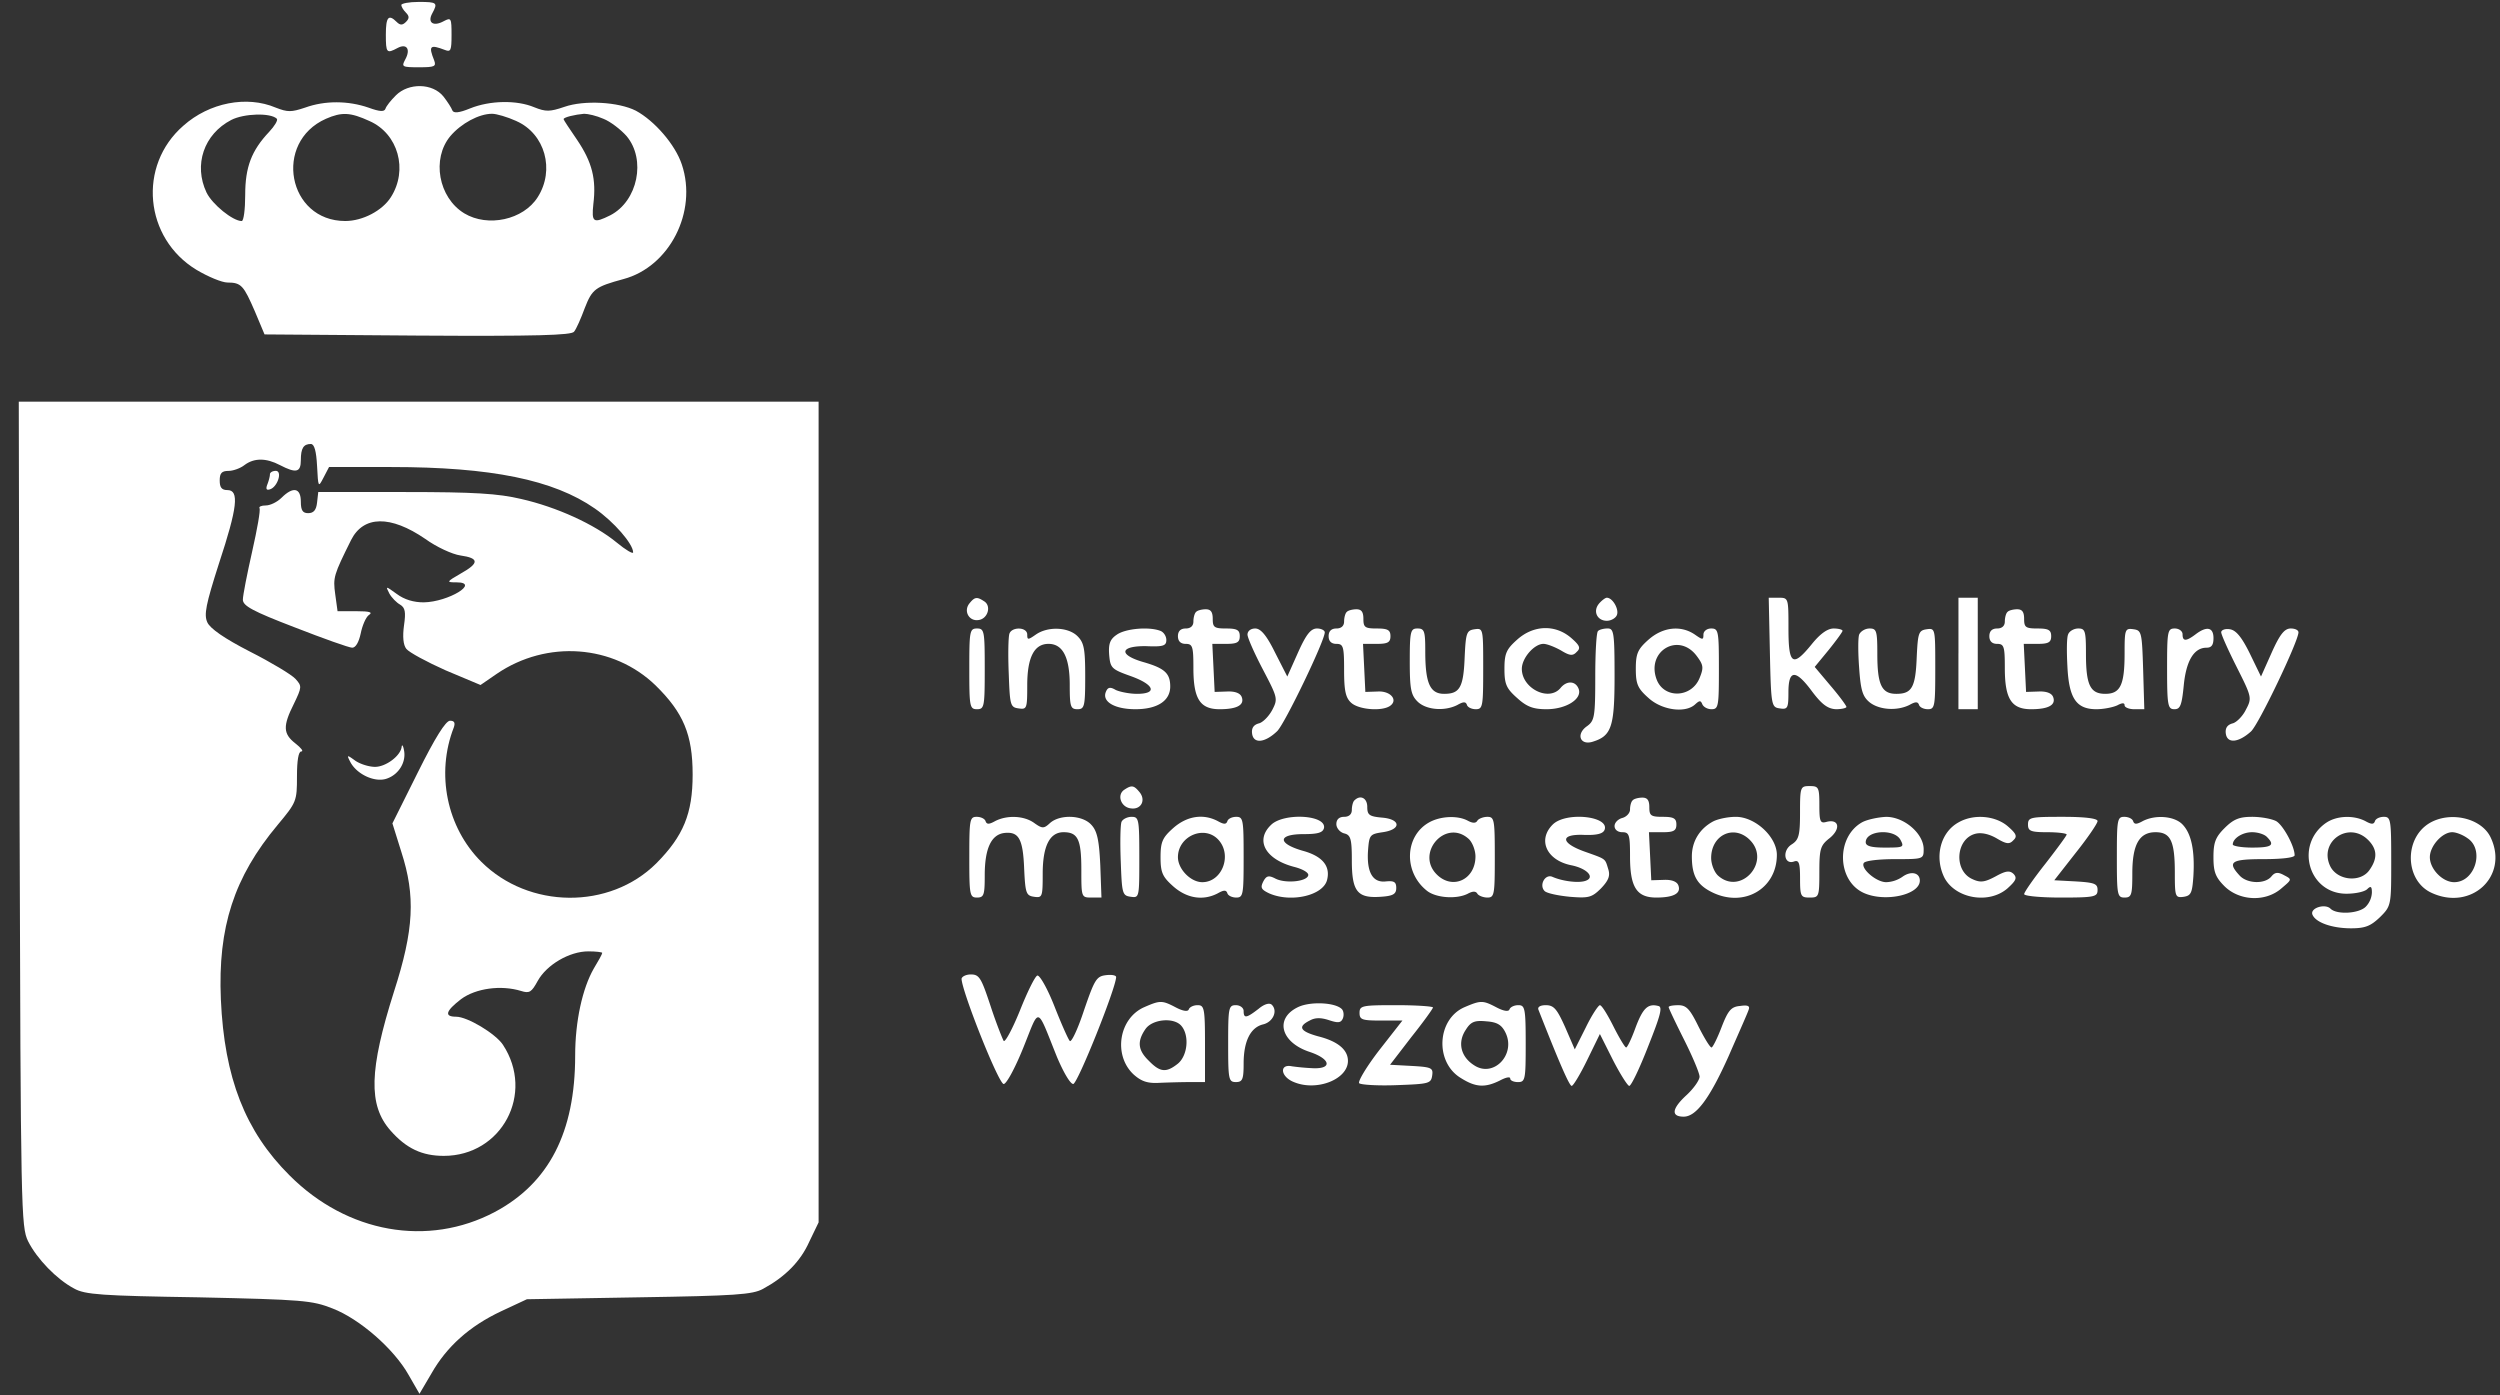 <svg width="86" height="48" fill="none" xmlns="http://www.w3.org/2000/svg"><rect width="100%" height="100%" fill="#333333" stroke="none"/><path d="M13.805.172c0 .053.066.172.16.264.119.12.119.199 0 .318-.12.119-.2.119-.32 0-.279-.278-.372-.172-.372.436 0 .635.027.661.399.463.319-.172.465.04.266.397-.133.25-.107.264.478.264.532 0 .598-.026.519-.238-.2-.502-.147-.555.372-.357.2.08.226.013.226-.516 0-.582-.014-.608-.266-.476-.359.199-.572.053-.399-.264.2-.37.173-.397-.465-.397-.332 0-.598.053-.598.106ZM13.619 3.28c-.173.171-.332.37-.36.462-.039.106-.185.106-.584-.04-.691-.238-1.489-.25-2.18 0-.478.16-.598.16-1.01 0-.997-.423-2.286-.171-3.177.622-1.581 1.375-1.342 3.874.452 4.959.399.238.877.436 1.064.436.478 0 .558.106.943.992l.333.793 5.263.04c4.107.026 5.29-.013 5.383-.132.08-.093.24-.463.372-.82.253-.648.36-.728 1.33-.992 1.581-.423 2.552-2.314 2.007-3.94-.226-.688-.944-1.508-1.582-1.852-.598-.304-1.781-.37-2.459-.132-.505.172-.638.172-1.037.013-.598-.251-1.515-.238-2.206.04-.386.159-.572.172-.612.066-.026-.08-.16-.29-.305-.476-.372-.463-1.197-.476-1.635-.04Zm-4.094.806c.04.053-.08.251-.266.45-.611.647-.824 1.216-.824 2.168 0 .503-.053.9-.12.9-.305 0-1.01-.57-1.21-.98-.451-.951-.092-2.01.851-2.498.44-.225 1.356-.252 1.569-.04Zm3.19.08c.983.436 1.33 1.679.731 2.617-.293.463-.97.82-1.569.82-1.98 0-2.485-2.71-.664-3.517.545-.238.837-.225 1.502.08Zm5.05 0c.984.436 1.33 1.679.732 2.617-.492.78-1.715 1.045-2.526.556-.89-.542-1.13-1.878-.478-2.658.372-.436.984-.767 1.435-.767.147 0 .519.106.838.251Zm2.991-.08c.24.093.599.37.798.595.678.807.385 2.235-.558 2.724-.585.29-.652.251-.585-.384.106-.859-.04-1.44-.558-2.208-.253-.37-.466-.687-.466-.714 0-.066.4-.159.705-.185.133 0 .425.066.664.172ZM.673 27.993c.04 13.726.053 14.202.292 14.704.306.609.984 1.31 1.582 1.627.372.212.943.251 4.28.304 3.602.08 3.907.106 4.612.383.93.358 2.113 1.389 2.618 2.288l.373.648.412-.7c.518-.913 1.302-1.627 2.405-2.143l.878-.41 3.854-.066c3.31-.053 3.908-.093 4.267-.29.758-.41 1.29-.94 1.595-1.627l.319-.661V13.818H.646l.027 14.175Zm10.234-11.967c.04.754.04.754.226.397l.186-.357h2.14c3.43 0 5.583.437 7.005 1.428.651.45 1.316 1.217 1.316 1.508 0 .066-.253-.08-.572-.344-.757-.622-2.06-1.217-3.283-1.494-.784-.186-1.608-.238-3.987-.238h-2.99l-.04.357c-.027.264-.12.37-.306.37-.187 0-.253-.093-.253-.397 0-.476-.266-.529-.665-.132-.146.145-.385.264-.545.264-.146 0-.239.04-.212.093.04.066-.08.727-.253 1.494s-.319 1.508-.319 1.653c0 .212.332.397 1.781.952.984.384 1.874.701 1.98.701.12 0 .227-.185.293-.49.053-.264.173-.555.28-.634.146-.093.04-.132-.44-.132h-.637l-.08-.582c-.08-.582-.053-.661.545-1.865.425-.846 1.356-.859 2.552-.04.385.279.93.53 1.21.57.65.092.65.264.013.62-.505.292-.505.305-.146.305.824 0-.28.674-1.13.688-.346 0-.665-.093-.93-.291-.386-.278-.386-.278-.253-.014.08.146.252.318.372.384.173.106.2.251.133.714-.053.384-.027.674.08.807.093.119.704.45 1.355.74l1.197.503.558-.384c1.728-1.177 4.014-1.005 5.463.397.957.939 1.276 1.692 1.276 3.068 0 1.348-.32 2.115-1.25 3.054-1.608 1.6-4.386 1.574-6.02-.053-1.184-1.177-1.57-3.028-.944-4.628.053-.159.013-.225-.133-.225-.147 0-.519.595-1.104 1.772l-.877 1.759.306.978c.492 1.521.438 2.672-.253 4.814-.85 2.684-.89 3.9-.12 4.773.546.622 1.09.873 1.835.873 1.994 0 3.137-2.142 2.034-3.822-.253-.383-1.223-.965-1.609-.965-.425 0-.359-.198.173-.608.505-.37 1.37-.49 2.06-.278.293.093.36.04.572-.344.305-.555 1.09-1.018 1.741-1.018.266 0 .479.027.479.053 0 .04-.133.278-.293.542-.385.675-.638 1.799-.638 2.989 0 2.644-.904 4.39-2.765 5.382-2.3 1.216-5.077.727-7.058-1.257-1.528-1.52-2.246-3.358-2.365-6.056-.107-2.486.451-4.205 1.953-6.003.652-.78.665-.82.665-1.666 0-.556.053-.86.146-.86s0-.119-.2-.277c-.424-.331-.438-.596-.052-1.363.279-.581.279-.608.053-.859-.133-.145-.838-.569-1.569-.939-.877-.45-1.369-.793-1.462-1.005-.12-.264-.053-.608.4-2.023.637-1.93.704-2.526.292-2.526-.2 0-.266-.092-.266-.33 0-.251.066-.33.305-.33.16 0 .412-.093.545-.199.333-.251.745-.251 1.223 0 .558.29.718.251.718-.172 0-.41.093-.555.345-.555.12 0 .187.25.213.753Z" fill="#fff"/><path d="M9.286 16.317c0 .066-.04.225-.093.357-.054.146-.027.199.093.159.265-.08.438-.635.199-.635-.106 0-.2.053-.2.12ZM13.818 25.68c-.027.317-.545.7-.917.7-.2 0-.505-.092-.678-.211-.292-.212-.306-.212-.16.066.24.423.865.7 1.263.542.4-.146.652-.569.572-.966-.027-.158-.067-.211-.08-.132ZM33.357 20.747c-.226.265-.026.635.306.582.319-.04.452-.49.186-.648-.24-.159-.32-.146-.492.066ZM55.01 20.76c-.227.265-.067.595.265.595.147 0 .306-.092.346-.198.08-.198-.146-.595-.346-.595-.053 0-.172.092-.266.198ZM60.884 22.44c.04 1.85.053 1.89.346 1.93.266.04.292-.013.292-.555 0-.794.253-.794.825-.013.332.436.531.581.81.595.2 0 .36-.04.36-.08s-.24-.37-.546-.727l-.545-.648.479-.582c.265-.33.478-.621.478-.66 0-.04-.133-.08-.306-.08-.212 0-.465.185-.744.529-.664.82-.81.727-.81-.53 0-1.044 0-1.057-.333-1.057h-.346l.04 1.878ZM67.37 22.48v1.917h.665v-3.835h-.664v1.917ZM41.146 21.051c-.053.04-.093.199-.093.33 0 .146-.093.239-.266.239-.173 0-.266.092-.266.264 0 .172.093.265.266.265.24 0 .266.092.266.833 0 1.058.226 1.415.904 1.415.598 0 .864-.146.757-.423-.053-.133-.239-.199-.505-.186l-.425.014-.04-.833-.04-.82h.479c.372 0 .465-.053.465-.265 0-.211-.093-.264-.465-.264-.412 0-.465-.04-.465-.33 0-.239-.067-.331-.24-.331-.133 0-.292.04-.332.092ZM46.33 21.051c-.053.04-.093.199-.093.33 0 .146-.093.239-.266.239-.173 0-.266.092-.266.264 0 .172.093.265.266.265.24 0 .266.092.266.899 0 .714.053.952.24 1.124.252.238 1.036.304 1.328.119.306-.198.04-.529-.412-.503l-.425.014-.04-.833-.04-.82h.479c.372 0 .465-.053.465-.265 0-.211-.093-.264-.465-.264-.412 0-.466-.04-.466-.33 0-.239-.066-.331-.239-.331-.133 0-.292.04-.332.092ZM69.059 21.051c-.053.04-.093.199-.093.33 0 .146-.093.239-.266.239-.173 0-.266.092-.266.264 0 .172.093.265.266.265.24 0 .266.092.266.833 0 1.058.226 1.415.904 1.415.598 0 .864-.146.757-.423-.053-.133-.239-.199-.505-.186l-.425.014-.04-.833-.04-.82h.479c.372 0 .465-.053.465-.265 0-.211-.093-.264-.465-.264-.413 0-.466-.04-.466-.33 0-.239-.066-.331-.239-.331-.133 0-.292.04-.332.092ZM33.344 23.008c0 1.296.013 1.389.266 1.389.252 0 .265-.093.265-1.389s-.013-1.388-.265-1.388c-.253 0-.266.092-.266 1.388ZM34.726 21.792c-.04.105-.053.714-.026 1.362.04 1.11.053 1.177.345 1.216.28.04.292 0 .292-.793 0-.966.24-1.428.732-1.428.491 0 .73.462.73 1.415 0 .74.027.833.266.833.24 0 .266-.093.266-1.124 0-.952-.04-1.164-.266-1.389-.319-.317-1.023-.343-1.435-.053-.266.186-.293.186-.293 0 0-.264-.518-.277-.61-.04ZM38.421 21.831c-.239.16-.292.318-.266.688.04.463.08.503.745.74.81.291.93.609.212.609-.252 0-.584-.066-.73-.133-.2-.119-.28-.092-.346.08-.12.33.319.582 1.023.582.758 0 1.197-.291 1.197-.78 0-.463-.2-.635-.944-.847-.85-.251-.784-.555.12-.542.584.026.69-.013.69-.212 0-.132-.093-.277-.212-.317-.385-.145-1.183-.08-1.489.132ZM42.914 21.831c0 .106.24.648.532 1.204.505.965.518 1.005.319 1.388-.12.225-.333.437-.466.463-.186.053-.252.172-.226.357.053.357.452.304.864-.093.266-.264 1.635-3.107 1.635-3.398 0-.066-.12-.132-.266-.132-.212 0-.372.198-.651.82l-.372.833-.425-.833c-.293-.595-.492-.82-.678-.82-.16 0-.266.092-.266.211ZM48.496 22.744c0 .952.04 1.163.266 1.388.293.291.93.344 1.37.12.212-.12.292-.12.332 0 .026.079.16.145.305.145.24 0 .253-.106.253-1.402 0-1.375 0-1.388-.293-1.349-.279.04-.305.12-.345.965-.04 1.045-.173 1.257-.705 1.257-.491 0-.65-.37-.65-1.468 0-.688-.028-.78-.267-.78-.239 0-.266.092-.266 1.124ZM52.191 22.003c-.372.33-.438.476-.438 1.005 0 .53.066.675.438 1.005.333.304.559.384 1.01.384.679 0 1.237-.357 1.104-.701-.106-.278-.412-.291-.625-.027-.399.476-1.329.014-1.329-.66 0-.371.425-.86.744-.86.12 0 .386.105.599.224.305.186.411.199.544.053.147-.132.107-.224-.199-.489-.545-.463-1.29-.436-1.848.066ZM54.97 21.712c-.054.04-.093.754-.093 1.574 0 1.375-.027 1.507-.28 1.692-.385.265-.252.662.173.543.665-.199.771-.503.771-2.262 0-1.507-.026-1.64-.24-1.64-.132 0-.292.04-.332.093ZM56.71 22.003c-.371.33-.438.476-.438 1.005 0 .53.067.675.439 1.005.465.423 1.276.53 1.608.212.146-.133.186-.133.24 0 .04.092.172.172.318.172.24 0 .253-.106.253-1.389 0-1.296-.014-1.388-.266-1.388-.146 0-.266.092-.266.211 0 .186-.026.186-.292 0-.479-.33-1.103-.264-1.595.172Zm1.662.569c.226.304.24.397.093.754-.279.687-1.223.714-1.475.052-.372-.978.758-1.652 1.382-.806ZM63.955 21.831c-.04.106-.04.622 0 1.15.053.768.12.98.359 1.178.332.264.943.304 1.369.092.212-.119.292-.119.332 0 .027.08.16.146.306.146.239 0 .252-.106.252-1.402 0-1.375 0-1.388-.292-1.349-.28.04-.306.12-.346.965-.04 1.045-.172 1.257-.704 1.257-.505 0-.651-.318-.651-1.375 0-.794-.027-.873-.266-.873-.147 0-.306.092-.36.211ZM71.146 21.818c-.054.106-.054.608-.027 1.11.053 1.098.306 1.469.997 1.469.252 0 .572-.066.718-.133.172-.092.252-.092.252 0 0 .067.146.133.332.133h.346l-.04-1.362c-.04-1.283-.053-1.35-.332-1.389-.292-.04-.306 0-.306.833 0 1.085-.146 1.389-.664 1.389-.519 0-.665-.304-.665-1.375 0-.794-.027-.873-.266-.873-.146 0-.305.092-.345.198ZM74.548 23.008c0 1.27.027 1.389.253 1.389.2 0 .252-.133.319-.807.08-.846.346-1.309.784-1.309.173 0 .24-.093.24-.33 0-.37-.227-.424-.612-.133-.332.251-.452.251-.452 0 0-.106-.12-.198-.266-.198-.252 0-.266.092-.266 1.388ZM76.41 21.752c0 .08.238.608.53 1.19.52 1.032.532 1.071.32 1.468-.107.225-.332.45-.465.476-.186.053-.253.172-.226.357.053.344.438.304.864-.08.265-.237 1.634-3.107 1.634-3.41 0-.08-.12-.133-.265-.133-.213 0-.373.198-.652.82l-.372.833-.385-.794c-.28-.568-.479-.806-.691-.833-.16-.026-.293.027-.293.106ZM38.687 27.16c-.28.172-.133.609.213.648.359.053.531-.29.292-.568-.186-.225-.266-.238-.505-.08ZM61.921 27.954c0 .78-.04.939-.292 1.097-.333.212-.253.714.093.582.16-.053.2.053.2.582 0 .621.026.661.331.661.32 0 .333-.026.333-.886 0-.806.04-.912.359-1.163.385-.318.319-.662-.107-.556-.226.066-.252-.013-.252-.582 0-.608-.027-.648-.333-.648-.319 0-.332.027-.332.913ZM46.596 27.53c-.053.04-.093.199-.093.331 0 .146-.093.238-.266.238-.173 0-.266.093-.266.251 0 .133.12.278.266.318.226.053.266.185.266.925 0 1.072.186 1.31.983 1.257.439-.027.545-.093.545-.305 0-.211-.08-.25-.359-.224-.452.053-.664-.318-.611-1.071.04-.53.066-.556.505-.622.651-.093.625-.45-.027-.502-.438-.04-.505-.093-.505-.37 0-.305-.239-.424-.438-.225ZM56.166 27.53c-.053.04-.093.186-.093.318 0 .119-.12.251-.266.29-.146.04-.266.16-.266.278 0 .12.106.212.266.212.24 0 .266.093.266.833 0 1.058.226 1.415.904 1.415.598 0 .864-.145.757-.423-.053-.132-.239-.198-.505-.185l-.425.013-.04-.833-.04-.82h.479c.372 0 .465-.053.465-.264 0-.212-.093-.265-.465-.265-.413 0-.466-.04-.466-.33 0-.238-.066-.331-.239-.331-.133 0-.292.04-.332.093ZM33.344 29.488c0 1.296.013 1.388.266 1.388.239 0 .265-.093.265-.767 0-.926.226-1.402.678-1.455.492-.052.638.199.678 1.23.04.847.067.926.346.966.279.04.292 0 .292-.794 0-.952.24-1.428.718-1.428.492 0 .611.251.611 1.283 0 .952 0 .965.346.965h.346l-.04-1.11c-.04-.86-.107-1.178-.306-1.39-.306-.343-1.077-.37-1.422-.065-.213.198-.266.198-.545 0-.346-.252-.93-.278-1.343-.066-.212.119-.292.119-.332 0-.027-.08-.16-.146-.306-.146-.239 0-.252.106-.252 1.389ZM38.58 28.271c-.04.106-.052.714-.026 1.362.04 1.11.053 1.177.346 1.216.292.04.292.027.292-1.348 0-1.323-.013-1.402-.266-1.402-.146 0-.305.08-.345.172ZM40.362 28.483c-.372.33-.439.476-.439 1.005 0 .529.067.674.439 1.005.465.41 1.023.502 1.528.238.213-.12.293-.12.333 0 .026.079.16.145.305.145.24 0 .253-.106.253-1.388 0-1.283-.013-1.389-.253-1.389-.146 0-.279.066-.305.146-.04.119-.12.119-.333 0-.505-.265-1.063-.172-1.528.238Zm1.555.41c.478.529.12 1.454-.558 1.454-.399 0-.838-.45-.838-.86 0-.727.917-1.123 1.396-.594ZM43.738 28.364c-.572.528-.226 1.19.77 1.454.32.08.532.212.493.304-.067.212-.811.278-1.143.093-.213-.106-.293-.093-.4.106-.105.211-.079.277.2.41.745.33 1.861.079 1.994-.463.12-.476-.16-.82-.85-1.005-.865-.252-.851-.569.04-.569.504 0 .664-.053.704-.211.08-.45-1.356-.53-1.808-.12ZM49.174 28.284c-.85.463-.904 1.706-.093 2.354.306.251 1.024.304 1.41.106.172-.093.278-.093.331 0 .04.066.2.132.346.132.24 0 .253-.106.253-1.388 0-1.283-.014-1.389-.253-1.389-.146 0-.306.066-.346.132-.053.093-.16.093-.332 0-.345-.185-.93-.158-1.316.053Zm1.343.569c.133.119.239.397.239.608 0 .794-.784 1.164-1.33.622-.744-.74.306-1.93 1.09-1.23ZM53.414 28.364c-.531.528-.212 1.23.638 1.401.532.106.825.41.505.53-.226.092-.797.026-1.156-.133-.252-.106-.465.29-.266.49.08.078.465.158.864.197.651.053.758.027 1.077-.29.252-.265.319-.424.252-.648-.12-.384-.053-.344-.797-.609-.864-.304-.877-.621-.027-.581.426.013.638-.04.692-.172.186-.476-1.33-.635-1.782-.185ZM58.93 28.258c-.465.251-.73.687-.73 1.203 0 .648.172.965.664 1.217 1.103.568 2.26-.093 2.26-1.27 0-.621-.745-1.309-1.41-1.309-.292 0-.637.08-.783.159Zm1.263.635c.745.74-.305 1.93-1.09 1.23-.133-.12-.239-.397-.239-.609 0-.793.784-1.164 1.33-.621ZM64.061 28.284c-.904.503-.877 2.01.053 2.433.731.33 1.928.066 1.928-.423 0-.277-.306-.344-.599-.132a1.043 1.043 0 0 1-.558.185c-.345 0-.89-.476-.77-.661.053-.08.531-.132 1.076-.132.97 0 .983 0 .983-.344 0-.529-.664-1.11-1.289-1.11-.279.012-.651.092-.824.184Zm1.316.608c.133.252.106.265-.532.265-.478 0-.664-.053-.664-.185 0-.41.983-.476 1.196-.08ZM67.384 28.284c-.638.344-.85 1.204-.492 1.918.386.714 1.529.912 2.167.357.292-.265.332-.357.213-.49-.133-.132-.266-.119-.625.08-.372.198-.519.224-.798.092-.651-.29-.571-1.388.107-1.56.212-.053.478.013.73.159.333.198.44.211.572.066.146-.133.107-.225-.2-.49-.425-.357-1.156-.423-1.674-.132ZM69.763 28.364c0 .224.093.264.665.264.372 0 .665.04.665.08s-.333.489-.732 1.004c-.398.503-.73.979-.73 1.045 0 .066.57.119 1.262.119 1.17 0 1.263-.026 1.263-.264 0-.212-.107-.252-.745-.291l-.744-.04.745-.952c.411-.516.744-1.005.744-1.084 0-.093-.439-.146-1.196-.146-1.104 0-1.197.013-1.197.265ZM72.82 29.488c0 1.296.014 1.388.266 1.388.24 0 .266-.093.266-.833 0-.992.24-1.415.798-1.415.518 0 .664.304.664 1.389 0 .833.013.872.306.833.252-.04.292-.133.332-.701.053-.886-.066-1.481-.385-1.799-.28-.277-.917-.33-1.356-.105-.213.119-.293.119-.332 0-.027-.08-.16-.146-.306-.146-.24 0-.253.106-.253 1.389ZM76.529 28.483c-.32.317-.386.502-.386 1.005 0 .502.067.687.386 1.005.518.502 1.409.542 1.954.066.358-.305.372-.305.093-.45-.213-.119-.32-.106-.439.04-.226.277-.85.251-1.103-.04-.425-.463-.28-.555.837-.555.638 0 1.064-.053 1.064-.132 0-.318-.4-1.045-.638-1.177-.16-.08-.519-.146-.825-.146-.438 0-.637.08-.943.384Zm1.449.304c.292.29.172.37-.505.37-.36 0-.665-.053-.665-.106 0-.211.332-.423.664-.423.187 0 .413.066.506.159ZM80.011 28.31c-1.076.754-.598 2.434.705 2.434.305 0 .625-.066.718-.159.12-.119.159-.093.159.12a.75.75 0 0 1-.213.488c-.239.238-.997.278-1.21.066-.185-.185-.704-.026-.624.199.106.277.678.476 1.33.476.491 0 .677-.08.996-.384.386-.383.386-.41.386-1.917 0-1.428-.014-1.534-.253-1.534-.146 0-.28.066-.306.146-.04.119-.12.119-.332 0-.412-.212-.997-.186-1.356.066Zm1.45.582c.318.318.331.635.052 1.032-.306.45-1.116.37-1.356-.132-.398-.847.639-1.56 1.303-.9ZM83.56 28.324c-.877.542-.824 1.983.093 2.393 1.356.622 2.645-.568 2.034-1.89-.306-.688-1.41-.94-2.127-.503Zm1.33.516c.584.396.252 1.507-.466 1.507-.399 0-.837-.45-.837-.86 0-.383.425-.859.77-.859.134 0 .373.093.532.212ZM33.078 33.68c.026.462 1.276 3.61 1.449 3.61.093 0 .385-.53.678-1.257.571-1.415.438-1.455 1.156.33.213.503.452.926.558.926.147 0 1.462-3.28 1.476-3.676 0-.066-.16-.092-.36-.066-.318.04-.385.159-.744 1.203-.212.648-.438 1.124-.491 1.058-.053-.053-.293-.595-.532-1.203-.24-.608-.505-1.071-.585-1.045-.08.027-.346.569-.598 1.204-.252.621-.505 1.097-.558 1.044-.04-.066-.253-.595-.452-1.203-.32-.965-.386-1.084-.678-1.084-.173 0-.32.079-.32.158ZM39.365 34.645c-.877.383-1.077 1.652-.372 2.314.266.238.478.317.904.29.305-.013.784-.026 1.063-.026h.492v-1.322c0-1.217-.027-1.323-.253-1.323-.146 0-.279.067-.305.146-.027.08-.187.066-.44-.066-.478-.251-.544-.251-1.089-.013Zm1.276.647c.28.331.213 1.019-.12 1.296-.398.318-.611.304-.996-.092-.386-.37-.413-.675-.12-1.098.24-.344.983-.41 1.236-.106ZM43.286 34.71c-.412.318-.505.331-.505.067 0-.106-.12-.199-.266-.199-.252 0-.266.093-.266 1.323s.014 1.322.266 1.322c.226 0 .266-.092.266-.635 0-.78.24-1.242.665-1.348.345-.08.518-.463.305-.675-.08-.079-.266-.026-.465.146ZM44.682 34.631c-.851.384-.638 1.23.385 1.56.705.239.771.582.106.556a7.818 7.818 0 0 1-.73-.066c-.44-.093-.4.357.066.542.784.33 1.86-.093 1.86-.727 0-.384-.345-.675-1.023-.846-.624-.172-.717-.331-.292-.543.186-.105.385-.105.664-.013.32.106.412.093.479-.066.04-.106.026-.251-.04-.317-.226-.225-1.05-.265-1.475-.08ZM50.384 34.645c-.957.41-1.037 1.904-.12 2.446.505.317.824.33 1.33.08.199-.106.358-.146.358-.067 0 .066.12.12.266.12.253 0 .266-.093.266-1.323 0-1.217-.027-1.323-.253-1.323-.146 0-.279.067-.305.146-.027.08-.186.066-.439-.066-.478-.251-.545-.251-1.103-.013Zm1.409.886c.359.753-.425 1.56-1.09 1.11-.452-.29-.572-.78-.28-1.216.173-.278.306-.33.705-.291.372.026.532.119.665.397ZM46.768 34.843c0 .238.093.264.745.264h.73l-.797 1.019c-.438.568-.744 1.084-.69 1.137.052.053.637.092 1.288.066 1.104-.04 1.183-.053 1.223-.33.04-.265-.026-.292-.704-.331l-.745-.04.732-.952c.412-.516.744-.979.744-1.018 0-.04-.572-.08-1.263-.08-1.17 0-1.263.014-1.263.265ZM52.923 34.737c.717 1.825 1.063 2.618 1.143 2.618.053 0 .292-.396.531-.886l.439-.899.452.9c.252.489.505.885.558.885.067 0 .359-.608.651-1.362.426-1.07.505-1.362.346-1.388-.359-.093-.532.08-.784.754-.133.37-.28.674-.32.674-.04 0-.238-.33-.438-.727-.2-.397-.399-.727-.465-.727-.053 0-.28.343-.479.753l-.385.767-.332-.767c-.28-.621-.386-.754-.665-.754-.2 0-.292.067-.252.16ZM57.402 34.645c0 .04.24.542.532 1.124.292.581.531 1.15.531 1.269s-.212.423-.478.661c-.479.45-.505.714-.067.714.426 0 .89-.621 1.542-2.076.346-.793.665-1.507.691-1.6.053-.132-.026-.172-.292-.132-.306.026-.412.145-.638.727-.146.384-.306.701-.346.701-.053 0-.252-.33-.452-.727-.292-.595-.412-.727-.69-.727-.187 0-.333.026-.333.066Z" fill="#fff"/></svg>